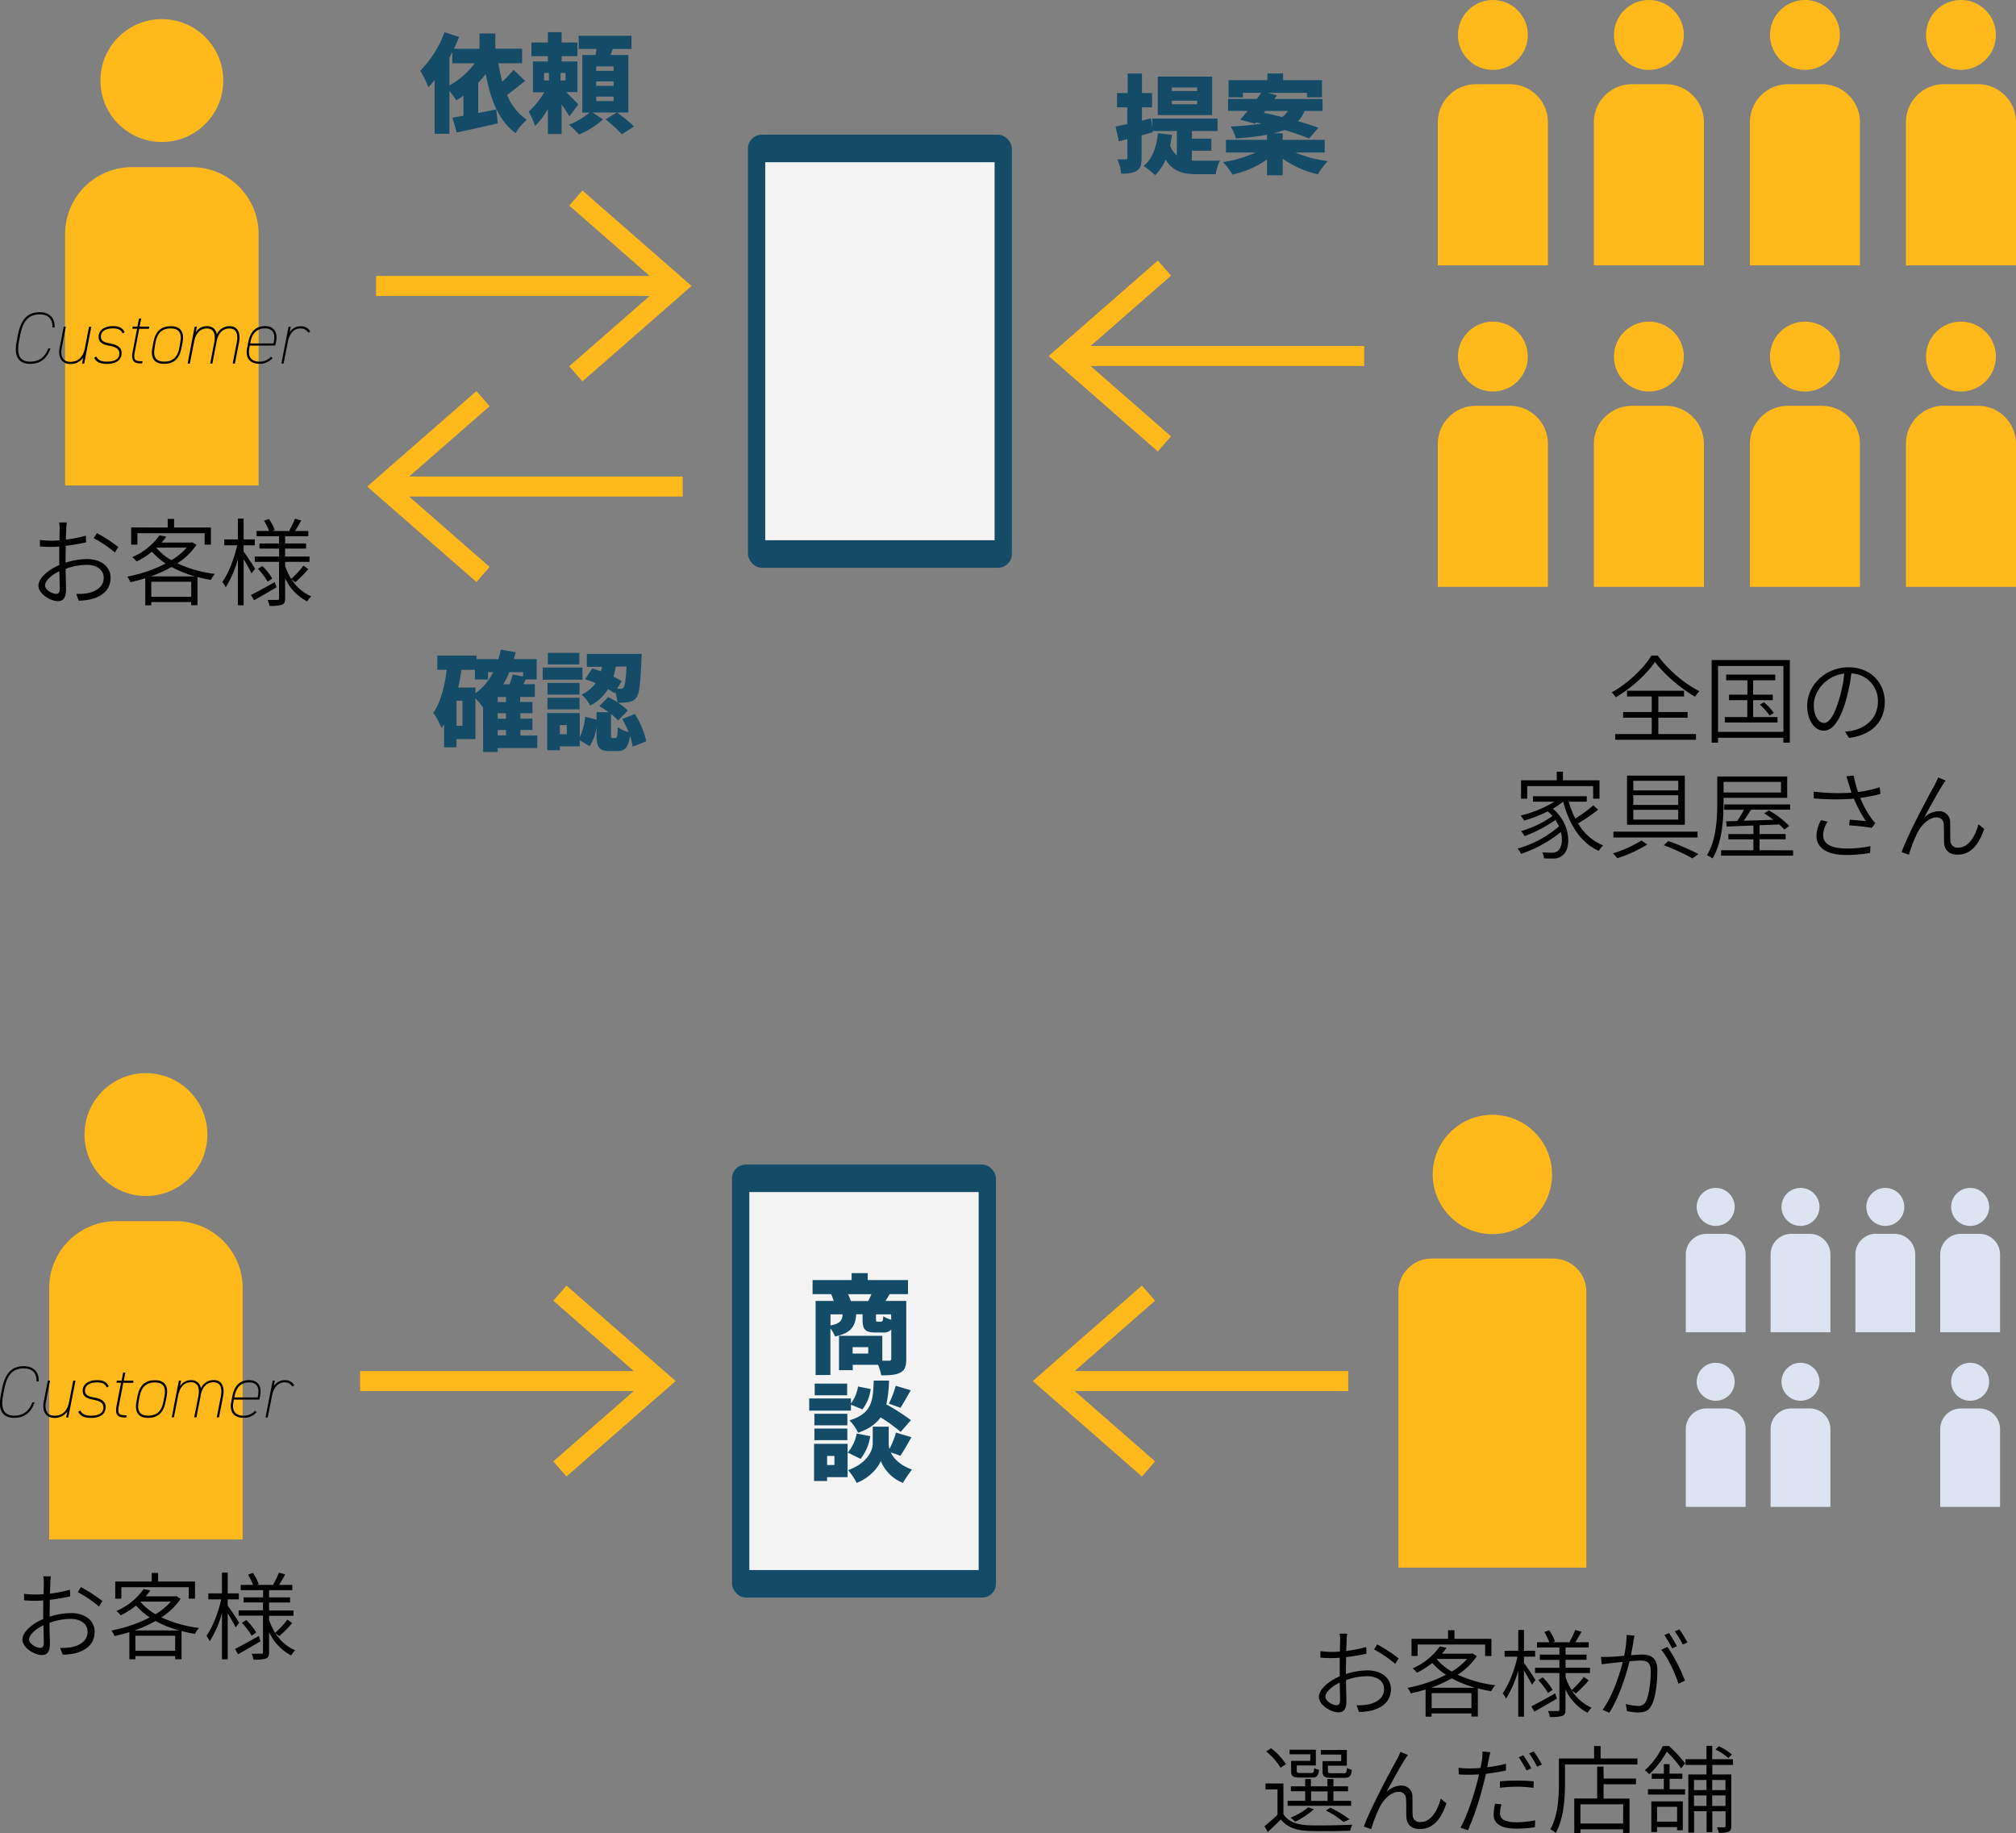 <svg xmlns="http://www.w3.org/2000/svg" viewBox="0 0 704.25 640.31"><rect x="0" y="0" width="704.25" height="640.31" fill="#808080" stroke="none"/><defs><style>.cls-1{fill:#144c68;}.cls-2{fill:#f4f4f4;}.cls-3{fill:#ffb91a;}.cls-4{fill:none;stroke:#ffb91a;stroke-miterlimit:10;stroke-width:7px;}.cls-5{fill:#dbe4f0;}</style></defs><g id="レイヤー_2" data-name="レイヤー 2"><g id="レイヤー_2-2" data-name="レイヤー 2"><rect class="cls-1" x="261.28" y="47.05" width="92.2" height="151.28" rx="4.83"/><rect class="cls-2" x="267.32" y="56.67" width="80.12" height="132.04"/><circle class="cls-3" cx="56.54" cy="28.14" r="21.46"/><path class="cls-3" d="M46.1,58.39H67A23.35,23.35,0,0,1,90.34,81.74v87.83a0,0,0,0,1,0,0H22.74a0,0,0,0,1,0,0V81.74A23.35,23.35,0,0,1,46.1,58.39Z"/><path d="M23.13,184.69c0,.77-.07,2.17-.13,3.8a44.9,44.9,0,0,0,7-1.37l.07,2.34a71.57,71.57,0,0,1-7.1,1.2c0,1.63-.07,3.36-.07,4.76v1.13a25.38,25.38,0,0,1,7.5-1.26c4.83,0,8.23,2.63,8.23,6.5,0,4-2.63,6.53-7.06,7.59a21.83,21.83,0,0,1-4.1.44l-.83-2.37a19.83,19.83,0,0,0,3.9-.23c3-.6,5.69-2.2,5.69-5.4,0-2.93-2.66-4.5-5.86-4.5a21.76,21.76,0,0,0-7.43,1.37c0,2.86.13,5.9.13,7.4C23,209,22,210,20.2,210c-2.47,0-6.77-2.5-6.77-5.4,0-2.7,3.47-5.56,7.27-7.2v-1.8c0-1.4,0-3.06,0-4.69a24.91,24.91,0,0,1-2.57.13,34.33,34.33,0,0,1-4.19-.17l0-2.26a29.94,29.94,0,0,0,4.17.26,25.64,25.64,0,0,0,2.66-.13c0-1.83.07-3.37.07-4a15.54,15.54,0,0,0-.17-2.23h2.67A17.88,17.88,0,0,0,23.13,184.69Zm-3.5,22.76c.8,0,1.24-.56,1.24-1.66,0-1.3-.07-3.7-.14-6.24-2.8,1.34-5,3.34-5,4.94S18.23,207.45,19.63,207.45Zm21.7-16.36-1.2,1.9a41.85,41.85,0,0,0-7.4-5l1.1-1.77A53.54,53.54,0,0,1,41.33,191.09Z"/><path d="M68.65,190.32a23.56,23.56,0,0,1-6.7,6.47,44.25,44.25,0,0,0,13.13,3.7,9.85,9.85,0,0,0-1.43,2.06c-1.6-.26-3.14-.56-4.67-1v9.86H66.75v-1.1H52.85v1.13h-2.1V202c-1.73.53-3.5,1-5.2,1.36a7.58,7.58,0,0,0-1.1-1.93,50,50,0,0,0,13.43-4.57,24.19,24.19,0,0,1-4.8-4.13,29.51,29.51,0,0,1-5.39,3.43,5.09,5.09,0,0,0-1.5-1.53A22.5,22.5,0,0,0,55.72,187l2.36.46c-.5.7-1,1.37-1.63,2.07H66.78l.37-.1ZM48,190.26H45.82v-6H58.58v-3h2.24v3H73.68v6h-2.2v-4H48Zm20.17,11.09a38.33,38.33,0,0,1-8.24-3.3,45.83,45.83,0,0,1-7.26,3.3Zm-1.37,7.1v-5.23H52.85v5.23ZM54.62,191.36a19.6,19.6,0,0,0,5.26,4.33,21.54,21.54,0,0,0,5.34-4.4H54.72Z"/><path d="M87.87,200.29c-.5-1.07-1.73-3.27-2.76-4.94v16.1h-2v-16.1a37.66,37.66,0,0,1-4.26,9.8,14.25,14.25,0,0,0-1.17-1.9c2.07-2.8,4.17-8.13,5.17-12.76h-4.5v-2.07h4.76v-7.26h2v7.26H89v2.07H85.11v2.2c.93,1.23,3.46,5,4,6Zm8.73,4.86c-2.7,1.6-5.6,3.27-7.86,4.53l-1.07-1.83c2.1-1.06,5.27-2.8,8.33-4.53Zm5.2-2.83a15.55,15.55,0,0,0,6.93,6,9.16,9.16,0,0,0-1.43,1.77A17.46,17.46,0,0,1,99.6,202v7c0,1.27-.26,1.9-1.06,2.23a13.14,13.14,0,0,1-4.4.4,8.15,8.15,0,0,0-.64-2.06c1.5,0,3,0,3.44,0s.53-.17.53-.6v-12.7H89v-1.86h8.5v-2.77H90.64v-1.8h6.83v-2.53H89.64v-1.83H94a23.38,23.38,0,0,0-1.77-3.6l1.74-.57a17.28,17.28,0,0,1,2,3.87l-.77.3h6.24l-.41-.14a28.18,28.18,0,0,0,2-4.16l2.2.63c-.73,1.27-1.5,2.67-2.16,3.67h4.63v1.83H99.6v2.53h7.33v1.8H99.6v2.77h8.53v1.86H99.6v1.44a21.17,21.17,0,0,0,2.14,4.53,35.12,35.12,0,0,0,4.26-4.63l1.7,1.2a46.53,46.53,0,0,1-4.53,4.56Zm-10.16-4.6a21.23,21.23,0,0,1,3.46,4.37l-1.6,1.1a24.18,24.18,0,0,0-3.4-4.5Z"/><path d="M579.1,229a43.46,43.46,0,0,0,14.53,12.46,12.23,12.23,0,0,0-1.5,1.93c-5.1-3-11-8-14-12.19-2.67,4.06-8.07,9.09-13.73,12.39a6.77,6.77,0,0,0-1.37-1.73c5.73-3.2,11.26-8.5,13.86-12.86Zm.2,27.42h13.17v2H564.24v-2H577v-5.7H567v-2H577v-5.43h-8.63v-2H588.3v2h-9v5.43h10.23v2H579.3Z"/><path d="M625.25,230.56v28.86H623v-1.7H600.16v1.7h-2.23V230.56ZM623,255.65v-23H600.16v23Zm-2.06-5.17v1.9H602.53v-1.9h7.86v-5.89H604v-1.94h6.43v-5H603v-2h17.16v2h-7.73v5h6.86v1.94h-6.86v5.89Zm-4.7-5.16a21,21,0,0,1,3.43,3.73l-1.5.9a23.23,23.23,0,0,0-3.4-3.83Z"/><path d="M645.91,257.78l-1.37-2.2a25.54,25.54,0,0,0,2.84-.4c4.26-1,8.63-4.16,8.63-10.09a9.53,9.53,0,0,0-9.27-9.83,64.38,64.38,0,0,1-2,9.73c-2,6.86-4.66,10.26-7.63,10.26s-5.8-3.27-5.8-8.76c0-7.14,6.4-13.4,14.43-13.4,7.74,0,12.67,5.46,12.67,12.1C658.41,252.18,653.74,256.78,645.91,257.78Zm-8.7-5.23c1.57,0,3.47-2.23,5.2-8.1a50.92,50.92,0,0,0,1.87-9.16c-6.53.73-10.67,6.33-10.67,11C633.61,250.65,635.65,252.55,637.21,252.55Z"/><path d="M558.28,282.83a63.82,63.82,0,0,1-7,4.8,18,18,0,0,0,8.76,7.7,7.74,7.74,0,0,0-1.53,1.9c-6.4-2.83-10.33-9.23-12.43-17.16H546a27,27,0,0,1-3.53,2.43c6.43,5.47,6.5,14.13,3.27,16.4a5,5,0,0,1-3.47,1c-.77,0-1.83,0-2.93-.07a4.55,4.55,0,0,0-.6-2.1c1.23.1,2.36.14,3.1.14a3.25,3.25,0,0,0,2.3-.6c1.33-.94,1.9-3.6,1.13-6.64a45,45,0,0,1-13.93,7.64,9.64,9.64,0,0,0-1.17-1.84,37.74,37.74,0,0,0,14.43-7.76,14.79,14.79,0,0,0-1.26-2.23,46.56,46.56,0,0,1-10.8,5.63,5.9,5.9,0,0,0-1.2-1.74,37.77,37.77,0,0,0,11-5.26,15.1,15.1,0,0,0-1.66-1.63,53,53,0,0,1-8.23,3.2c-.27-.41-.87-1.34-1.24-1.77a39.78,39.78,0,0,0,11.8-4.83h-7.5v-1.9h18.8v1.9H548a32.17,32.17,0,0,0,2.3,5.9,49.62,49.62,0,0,0,6.3-4.6ZM533.49,279h-2.14v-6.43h12.47v-3H546v3h12.76V279h-2.23V274.6H533.49Z"/><path d="M575.44,295a48.56,48.56,0,0,1-10.47,4.8,16.94,16.94,0,0,0-1.5-1.7,42.52,42.52,0,0,0,9.94-4.5ZM593,290.5v2.06H563.61V290.5Zm-4.44-19.56V288.1H568.37V270.94Zm-18,5.16h15.7v-3.36h-15.7Zm0,5.07h15.7V277.8h-15.7Zm0,5.13h15.7v-3.4h-15.7Zm12.2,7.5a79.2,79.2,0,0,1,10.53,4.53l-2.07,1.53a69.22,69.22,0,0,0-10-4.6Z"/><path d="M602.09,280.43c0,5.67-.46,13.9-3.86,19.43a9.39,9.39,0,0,0-1.94-1.1c3.3-5.4,3.6-12.93,3.6-18.33v-9.19h24.43v7.46H602.09Zm24.3,16.6v1.87H601.23V297h11.29V293.2h-8.73v-1.84h8.73v-3l-9.36.36L603,286.9l3.84-.1a37.14,37.14,0,0,0,2.36-3.93h-6.86V281h23v1.84H611.69c-.83,1.3-1.7,2.7-2.57,3.86,3.2-.1,6.77-.2,10.4-.33a35.29,35.29,0,0,0-3.23-2.23l1.63-1.07a34.54,34.54,0,0,1,7.13,5.46l-1.73,1.24a20.33,20.33,0,0,0-1.8-1.77l-6.86.27v3.06h9.13v1.84h-9.13V297Zm-24.3-23.89v3.69h20.07v-3.69Z"/><path d="M645,271.2l2.53-.3a50.12,50.12,0,0,0,1.54,5.77,41.22,41.22,0,0,0,7.56-1.67l.27,2.33a53.92,53.92,0,0,1-7.07,1.4,34.59,34.59,0,0,0,3.87,7.1,16,16,0,0,0,1.4,1.7l-1.23,1.67a67.27,67.27,0,0,0-7.9-.87l.2-2c1.9.17,4.4.37,5.63.5a45.45,45.45,0,0,1-4.17-7.83,86.23,86.23,0,0,1-14-.1l-.07-2.37a69.73,69.73,0,0,0,13.23.37c-.46-1.3-.76-2.37-1-3.17S645.31,272.07,645,271.2Zm-8.13,20.46c0,3.27,3,4.67,8,4.74a38.4,38.4,0,0,0,8.53-.84l-.1,2.37a45.65,45.65,0,0,1-8.57.73c-6.23-.06-10.19-2.26-10.19-6.73a12.25,12.25,0,0,1,1.6-5.43l2.33.53A8.62,8.62,0,0,0,636.88,291.66Z"/><path d="M678.57,274.27c-1.47,2.3-4.67,8.06-6.4,11.33a7.53,7.53,0,0,1,5.16-2.23,3.73,3.73,0,0,1,3.9,4c.07,2.07,0,4.6.1,6.27a2.48,2.48,0,0,0,2.8,2.46c3.87,0,6.13-4.73,7-8.16l2,1.6c-1.77,5.3-4.53,9-9.3,9-3.53,0-4.6-2.24-4.69-4.14s0-4.53-.14-6.43a2.37,2.37,0,0,0-2.53-2.43c-2.77,0-5.4,2.8-6.7,5.43a50.51,50.51,0,0,0-2.93,7.6l-2.57-.9c2.47-6.73,9.83-20.43,11.67-23.63.36-.77.76-1.53,1.13-2.46l2.63,1.1A16.67,16.67,0,0,0,678.57,274.27Z"/><path d="M18.33,114.38c.08-3.27-1.77-4.56-4.45-4.56-3.47,0-5.76,1.8-6.79,7.08l-.46,2.36c-1,5.3.74,7.08,4,7.08,2.83,0,5.09-1.44,6.25-4.66h.74c-1.36,4.22-4.34,5.43-7.07,5.43-3.63,0-5.87-2.11-4.73-7.85l.46-2.36c1.13-5.74,3.65-7.85,7.67-7.85,2.83,0,5.32,1.62,5.12,5.33Z"/><path d="M29.42,127h-.77l.44-2.09a5.35,5.35,0,0,1-4.53,2.24c-2.91,0-4.4-2.19-3.7-5.76l1.41-7.26H23l-1.41,7.26c-.65,3.24.54,5,3,5,2.93,0,4.5-1.88,5.07-4.81l1.44-7.44h.79Z"/><path d="M42.85,116.48c-.61-1.33-1.52-1.77-3.47-1.77-2.19,0-4.14.8-4.14,2.91,0,1.77,1.7,2.08,3.37,2.39,2.21.41,3.88,1.29,3.88,3.27,0,1.82-1.1,3.83-5.19,3.83-2.58,0-3.73-.8-4.4-2.14l.72-.43c.61,1.23,1.67,1.8,3.75,1.8,2.58,0,4.33-.83,4.33-2.91,0-1.75-1.55-2.31-3.81-2.73-1.8-.33-3.45-1-3.45-3,0-2.32,1.93-3.78,5-3.78,2.06,0,3.4.56,4.09,2.13Z"/><path d="M46.38,114.09H48l.56-2.83h.77l-.56,2.83h3.39l-.13.77H48.64l-1.52,7.88c-.46,2.34-.38,3.44,2,3.44h.69l-.15.78H49c-2.55,0-3.19-1.37-2.68-4l1.57-8.13H46.25Z"/><path d="M63.38,121.6c-.74,3.86-2.83,5.51-6.09,5.51s-4.76-2-4.09-5.51l.41-2.16c.72-3.8,2.78-5.5,6.09-5.5s4.76,2,4.1,5.5ZM63,119.44c.62-3.19-.59-4.73-3.39-4.73s-4.63,1.49-5.25,4.73L54,121.6c-.62,3.19.59,4.74,3.39,4.74s4.63-1.49,5.25-4.74Z"/><path d="M68,114.09h.77l-.38,2.06a4.28,4.28,0,0,1,4-2.21,3.2,3.2,0,0,1,3.34,2.9,4.86,4.86,0,0,1,4.56-2.9c2.62,0,3.88,2.16,3.19,5.76L82.06,127h-.77l1.41-7.26c.65-3.24-.33-5-2.49-5-2.52,0-4,1.72-4.53,4.55L74.19,127h-.77l1.41-7.26c.65-3.24-.33-5-2.49-5-2.58,0-4,1.83-4.56,4.76L66.32,127h-.77Z"/><path d="M87.26,120.73l-.15.82c-.54,2.86.41,4.79,3.6,4.79a5.08,5.08,0,0,0,3.93-1.73l.6.47a6,6,0,0,1-4.61,2c-3.34,0-5-2.08-4.3-5.56l.42-2.11c.74-3.78,2.8-5.5,5.81-5.5s4.55,2,3.86,5.5l-.26,1.29Zm.15-.77h8.13l.11-.52c.64-3.19-.54-4.73-3.14-4.73s-4.35,1.52-5,4.73Z"/><path d="M100.54,119.47,99.07,127H98.3l2.49-12.87h.77l-.38,2a4.4,4.4,0,0,1,3.86-2.16,3.56,3.56,0,0,1,3.32,1.8l-.67.46a3,3,0,0,0-2.76-1.49C102.52,114.71,101.08,116.72,100.54,119.47Z"/><path class="cls-1" d="M183.46,28.26c-2.11,1.65-4.32,3.49-6.31,4.88A19,19,0,0,0,184,41.81a20.4,20.4,0,0,0-3.87,4.7c-5.93-4.36-8.75-11.57-10.44-20.7a32.35,32.35,0,0,1-2.63,3.08V39.48c2.07-.41,4.21-.86,6.31-1.27l.53,4.88c-4.92,1.16-10.25,2.33-14.35,3.19l-1.5-5.18c1.13-.19,2.44-.42,3.83-.68v-7c-.82.6-1.65,1.16-2.48,1.65a37.66,37.66,0,0,0-2.4-3.34v15h-5.18V28c-.72.87-1.43,1.69-2.18,2.44a39.93,39.93,0,0,0-2.82-5.74,37.34,37.34,0,0,0,8.45-13.45l5.11,1.66c-.53,1.35-1.13,2.74-1.8,4.13h8.93V11.69h5.53V17h9.35V22.1h-8.27a56.55,56.55,0,0,0,1.36,6.42,39.46,39.46,0,0,0,3.9-4.13ZM157,29.83a27.43,27.43,0,0,0,8.83-7.73H158V18.19c-.33.64-.67,1.28-1,1.92Z"/><path class="cls-1" d="M198.9,40.68a43.47,43.47,0,0,0-2.71-4.16V46.81h-4.8V38.06A26.66,26.66,0,0,1,186.92,44a28.55,28.55,0,0,0-2.25-5,28,28,0,0,0,5.44-6.76h-3.94V21.46h5.22V19.62h-5.75V14.85h5.75V11.24h4.8v3.61h5.52v4.77h-5.52v1.84h5.52v10.7h-3.94c1.62,1.58,3.64,3.64,4.24,4.32ZM190.07,28.1h1.69V25.48h-1.69Zm7.48-2.62h-1.73V28.1h1.73Zm18,13.82a49,49,0,0,1,5.93,4.88l-4.24,2.74a46.37,46.37,0,0,0-5.71-5.22l3.91-2.4H207l3.64,2.4A29.42,29.42,0,0,1,202.28,47a34.83,34.83,0,0,0-3.53-3.42,25.85,25.85,0,0,0,7.17-4.24H203.4V19.21h4.66c.11-.68.23-1.43.3-2.11h-6.2V12.48H220.6V17.1h-6.53c-.26.72-.53,1.43-.75,2.11h6.19V39.3Zm-1.2-16.11h-6.08v1.57h6.08Zm0,5.25h-6.08V30h6.08Zm0,5.3h-6.08v1.57h6.08Z"/><path class="cls-1" d="M187.68,261.33H173.86v1.35h-5.1V246.94l-.12.08a27.24,27.24,0,0,0-2.55-3.08v14.23h-6.61v2.89h-4.35V253c-.31.45-.6.86-.91,1.28a28.53,28.53,0,0,0-2.85-5.3c2.55-3.6,3.94-9.12,4.69-15h-3.3V229h13.71v1.24h7.62a29.69,29.69,0,0,0,.86-3.34l5.19.94c-.19.82-.42,1.61-.64,2.4h8v7.1h-3.84c-.29.56-.56,1.13-.82,1.65h4v4.47h-5.14v1.76H186v3.91h-4.21v1.91H186V255h-4.21v1.92h5.93Zm-26.13-16.56h-2.07v8.75h2.07Zm4.54-2.59a20.48,20.48,0,0,0,6.2-7.37h-1.81v2.56H165.9V234h-4.69c-.3,2.07-.68,4.13-1.13,6.16h6Zm10.67,1.31h-2.9v1.76h2.9Zm0,5.67h-2.9v1.91h2.9Zm-2.9,7.74h2.9V255h-2.9Zm4.06-22.09a31.68,31.68,0,0,1-2.07,4.21H178a25.69,25.69,0,0,0,1.09-3.42l3.64.72v-1.51Z"/><path class="cls-1" d="M203.46,237.44H189.57V233.2h13.89ZM221,260.84a18.74,18.74,0,0,0-.94-3.76c-.57,4.17-1.84,5.3-4.51,5.3h-2.52c-3.86,0-4.65-1.5-4.65-5.82v-2.71a15.58,15.58,0,0,1-2.4,6.8l-3.46-2.06v2.14h-6.95v1.35h-4.43v-13h11.38v8.41a19.37,19.37,0,0,0,1.88-7.14l4,1.06v-2.63h4.2a31.1,31.1,0,0,0-3.22-2.11l3.11-3.15a31.5,31.5,0,0,1,3.19,1.8,13.9,13.9,0,0,0-.79-3.6l-.26.41c-.64-.45-1.39-.9-2.21-1.39a16.15,16.15,0,0,1-6.24,5.75,13.14,13.14,0,0,0-3-3.87,12.42,12.42,0,0,0,4.88-4c-1.24-.53-2.51-1-3.68-1.35l2.52-3.76c1,.27,2,.6,3,1,.15-.53.27-1.05.38-1.58H205v-4.5h19.16s0,1.31-.08,1.91c-.34,8.37-.75,12-1.76,13.29a3.78,3.78,0,0,1-2.67,1.62,20.54,20.54,0,0,1-3.76.22,19.63,19.63,0,0,1,3.42,2.75l-3.38,3.49a16.33,16.33,0,0,0-2.48-2.29v7.13c0,1.13,0,1.24.57,1.24H215c.56,0,.71-.45.82-3.75a11.6,11.6,0,0,0,3.76,1.72,30.3,30.3,0,0,0-2.22-4.58l4.4-1.76a28.5,28.5,0,0,1,4,9.54Zm-18.55-18.21h-11.2v-4.06h11.2Zm-11.2,1.12h11.2v4.06h-11.2Zm11.12-11.64h-11v-4.05h11Zm-4.36,21.18h-2.44v3.19h2.44Zm17.09-20.43a26.06,26.06,0,0,1-.79,3.49c1.09.57,2.07,1.09,2.89,1.58l-1.65,2.67c.49,0,.9,0,1.24,0a1.11,1.11,0,0,0,1.09-.49c.41-.57.71-2.52,1-7.29Z"/><circle class="cls-3" cx="521.51" cy="12.21" r="12.21"/><path class="cls-3" d="M515.57,29.41h11.88A13.28,13.28,0,0,1,540.73,42.7v50a0,0,0,0,1,0,0H502.28a0,0,0,0,1,0,0v-50A13.28,13.28,0,0,1,515.57,29.41Z"/><circle class="cls-3" cx="576.01" cy="12.21" r="12.21"/><path class="cls-3" d="M570.07,29.41H582A13.28,13.28,0,0,1,595.23,42.7v50a0,0,0,0,1,0,0H556.79a0,0,0,0,1,0,0v-50A13.28,13.28,0,0,1,570.07,29.41Z"/><circle class="cls-3" cx="630.52" cy="12.21" r="12.21"/><path class="cls-3" d="M624.58,29.41h11.88A13.28,13.28,0,0,1,649.74,42.7v50a0,0,0,0,1,0,0H611.29a0,0,0,0,1,0,0v-50a13.28,13.28,0,0,1,13.28-13.28Z"/><circle class="cls-3" cx="685.02" cy="12.21" r="12.21"/><path class="cls-3" d="M679.08,29.41H691A13.28,13.28,0,0,1,704.25,42.7v50a0,0,0,0,1,0,0H665.8a0,0,0,0,1,0,0v-50A13.28,13.28,0,0,1,679.08,29.41Z"/><circle class="cls-3" cx="521.51" cy="124.56" r="12.21"/><path class="cls-3" d="M515.57,141.76h11.88A13.28,13.28,0,0,1,540.73,155v50a0,0,0,0,1,0,0H502.28a0,0,0,0,1,0,0V155A13.28,13.28,0,0,1,515.57,141.76Z"/><circle class="cls-3" cx="576.01" cy="124.56" r="12.21"/><path class="cls-3" d="M570.07,141.76H582A13.28,13.28,0,0,1,595.23,155v50a0,0,0,0,1,0,0H556.79a0,0,0,0,1,0,0V155A13.28,13.28,0,0,1,570.07,141.76Z"/><circle class="cls-3" cx="630.52" cy="124.56" r="12.21"/><path class="cls-3" d="M624.58,141.76h11.88A13.28,13.28,0,0,1,649.74,155v50a0,0,0,0,1,0,0H611.29a0,0,0,0,1,0,0V155A13.28,13.28,0,0,1,624.58,141.76Z"/><circle class="cls-3" cx="685.02" cy="124.56" r="12.21"/><path class="cls-3" d="M679.08,141.76H691A13.28,13.28,0,0,1,704.25,155v50a0,0,0,0,1,0,0H665.8a0,0,0,0,1,0,0V155a13.28,13.28,0,0,1,13.28-13.28Z"/><polyline class="cls-4" points="201.15 69.18 236.27 99.89 201.15 130.59"/><line class="cls-4" x1="131.38" y1="99.89" x2="236.27" y2="99.89"/><polyline class="cls-4" points="168.73 200.67 133.6 169.96 168.73 139.26"/><line class="cls-4" x1="238.49" y1="169.96" x2="133.6" y2="169.96"/><path class="cls-1" d="M416.34,56.08a17.57,17.57,0,0,0,2.07.08c1.46,0,5.93,0,7.77-.08a16.11,16.11,0,0,0-1.47,4.77h-6.53c-4.69,0-8.37-.82-11-5.1a16.22,16.22,0,0,1-3.68,5.44,28.85,28.85,0,0,0-4-3.23c3-2.4,4.51-6.57,5-11.45l4.92.6c-.19,1.28-.42,2.55-.68,3.72a8.71,8.71,0,0,0,2.37,3.49V45.76h-8.53l.08.45c-1.28.37-2.56.71-3.87,1.09v7.77c0,2.37-.34,3.72-1.62,4.54s-3,1.06-5.48,1.06a18.45,18.45,0,0,0-1.35-5c1.2,0,2.44,0,2.89,0s.6-.15.6-.64V48.61l-3,.79-1.12-5.22c1.2-.22,2.59-.53,4.09-.86V37.5H390.2v-5h3.72V25.67h5V32.5h3.53v5h-3.53v4.62l3.15-.79.45,3.08v-3h22.8v4.36h-8.94v2.66h6.8v4.21h-6.8Zm7.1-15.88h-19V26.76h19Zm-5.22-9.65h-8.86v1.24h8.86Zm0,4.62h-8.86v1.24h8.86Z"/><path class="cls-1" d="M452.51,53.27a42.08,42.08,0,0,0,11.34,3,23,23,0,0,0-3.45,4.62,34.46,34.46,0,0,1-12.32-5.45v5.79H442.6V55.71A33.7,33.7,0,0,1,430.54,61a21.78,21.78,0,0,0-3.34-4.39,39.29,39.29,0,0,0,11.38-3.34H428.25V48.84H442.6V47.07a91.62,91.62,0,0,1-10.89,1.28,13.62,13.62,0,0,0-1.81-4.17,96.67,96.67,0,0,0,10.71-1l-1.84-.41-.34.41-5.19-1.35c.79-.9,1.66-2,2.6-3.08H429v-4.2h10.07c.52-.72,1.05-1.47,1.54-2.14h-6.43V34h-5V28h13.56V25.67h5.48V28h13.59v6h-5.25V32.43h-13.6l3.12.9-.9,1.24H462v4.2h-6.23a12.65,12.65,0,0,1-2.33,3.57c2.7.75,5.22,1.58,7.1,2.29l-3.23,3.76a83.59,83.59,0,0,0-8.64-3A26.43,26.43,0,0,1,445,46.55h3.08v2.29h14.68v4.43Zm-11-13.82c2,.37,4.17.86,6.38,1.43a7,7,0,0,0,2-2.11H442Z"/><polyline class="cls-4" points="406.77 155.06 371.65 124.36 406.77 93.65"/><line class="cls-4" x1="476.54" y1="124.36" x2="371.65" y2="124.36"/><rect class="cls-1" x="255.72" y="406.79" width="92.2" height="151.28" rx="4.83"/><rect class="cls-2" x="261.76" y="416.41" width="80.12" height="132.04"/><circle class="cls-3" cx="50.98" cy="396.33" r="21.46"/><path class="cls-3" d="M40.53,426.58H61.42a23.35,23.35,0,0,1,23.35,23.35v87.83a0,0,0,0,1,0,0H17.18a0,0,0,0,1,0,0V449.93A23.35,23.35,0,0,1,40.53,426.58Z"/><path d="M17.57,552.88c0,.77-.07,2.17-.13,3.8a44.9,44.9,0,0,0,7-1.37l.07,2.34a71.57,71.57,0,0,1-7.1,1.2c0,1.63-.07,3.36-.07,4.76v1.13a25.38,25.38,0,0,1,7.5-1.26c4.83,0,8.23,2.63,8.23,6.5,0,4-2.63,6.53-7.06,7.59a21.83,21.83,0,0,1-4.1.44L21,575.64a19.09,19.09,0,0,0,3.9-.23c3-.6,5.69-2.2,5.69-5.4,0-2.93-2.66-4.5-5.86-4.5a21.76,21.76,0,0,0-7.43,1.37c0,2.86.13,5.9.13,7.4,0,2.9-1.07,3.86-2.83,3.86-2.47,0-6.77-2.5-6.77-5.4,0-2.7,3.47-5.56,7.27-7.2v-1.8c0-1.4,0-3.06,0-4.69a24.91,24.91,0,0,1-2.57.13A34.33,34.33,0,0,1,8.41,559l0-2.26a29.94,29.94,0,0,0,4.17.26,25.64,25.64,0,0,0,2.66-.13c0-1.83.07-3.37.07-4a15.66,15.66,0,0,0-.17-2.23h2.67A17.88,17.88,0,0,0,17.57,552.88Zm-3.5,22.76c.8,0,1.23-.56,1.23-1.66,0-1.3-.06-3.7-.13-6.24-2.8,1.34-5,3.34-5,4.94S12.67,575.64,14.07,575.64Zm21.7-16.36-1.2,1.9a41.85,41.85,0,0,0-7.4-5l1.1-1.77A53.54,53.54,0,0,1,35.77,559.28Z"/><path d="M63.09,558.51a23.69,23.69,0,0,1-6.7,6.47,44.25,44.25,0,0,0,13.13,3.7,9.85,9.85,0,0,0-1.43,2.06c-1.6-.26-3.14-.56-4.67-1v9.86H61.19v-1.1H47.29v1.13h-2.1v-9.49c-1.73.53-3.5,1-5.2,1.36a7.58,7.58,0,0,0-1.1-1.93A50,50,0,0,0,52.32,565a24.19,24.19,0,0,1-4.8-4.13,30.05,30.05,0,0,1-5.39,3.43,5.09,5.09,0,0,0-1.5-1.53,22.5,22.5,0,0,0,9.53-7.66l2.36.46c-.5.7-1,1.37-1.63,2.07H61.22l.37-.1Zm-20.7-.06H40.26v-6H53v-3h2.24v3H68.12v6h-2.2v-4H42.39Zm20.16,11.09a38.45,38.45,0,0,1-8.23-3.3,45.83,45.83,0,0,1-7.26,3.3Zm-1.36,7.1v-5.23H47.29v5.23ZM49.06,559.55a19.6,19.6,0,0,0,5.26,4.33,21.54,21.54,0,0,0,5.34-4.4H49.16Z"/><path d="M82.31,568.48c-.5-1.07-1.73-3.27-2.77-4.93v16.09h-2V563.55a37.73,37.73,0,0,1-4.26,9.79,14.25,14.25,0,0,0-1.17-1.9c2.07-2.8,4.17-8.13,5.17-12.76h-4.5v-2.07h4.76v-7.26h2v7.26h3.9v2.07h-3.9v2.2c.94,1.23,3.47,5,4,6ZM91,573.34c-2.7,1.6-5.6,3.27-7.86,4.54L82.11,576c2.1-1.06,5.27-2.8,8.33-4.53Zm5.2-2.83a15.49,15.49,0,0,0,6.93,6,9.16,9.16,0,0,0-1.43,1.77,17.46,17.46,0,0,1-7.7-8.17v7c0,1.27-.26,1.9-1.06,2.23a13.14,13.14,0,0,1-4.4.4,8.15,8.15,0,0,0-.64-2.06c1.5,0,3,0,3.44,0s.53-.17.53-.6v-12.7h-8.5v-1.86h8.5v-2.77H85.08V558h6.83v-2.53H84.08v-1.83h4.33a23.38,23.38,0,0,0-1.77-3.6l1.74-.57a17.28,17.28,0,0,1,2,3.87l-.77.3h6.23l-.4-.14a29.22,29.22,0,0,0,2-4.16l2.2.63c-.73,1.27-1.5,2.67-2.16,3.67h4.63v1.83H94V558h7.33v1.8H94v2.77h8.53v1.86H94v1.44a21.14,21.14,0,0,0,2.13,4.53,34.52,34.52,0,0,0,4.27-4.63l1.7,1.2a46.53,46.53,0,0,1-4.53,4.56Zm-10.16-4.6a21.23,21.23,0,0,1,3.46,4.37l-1.6,1.1a24.18,24.18,0,0,0-3.4-4.5Z"/><path d="M470.4,572.9c0,.77-.07,2.17-.13,3.8a46.18,46.18,0,0,0,7-1.36l.07,2.33a68.76,68.76,0,0,1-7.1,1.2c0,1.63-.07,3.37-.07,4.77v1.13a25.09,25.09,0,0,1,7.5-1.27c4.83,0,8.23,2.63,8.23,6.5,0,4-2.63,6.53-7.06,7.6a21.74,21.74,0,0,1-4.1.43l-.83-2.36a19.11,19.11,0,0,0,3.9-.24c3-.6,5.69-2.2,5.69-5.4,0-2.93-2.66-4.5-5.86-4.5a21.76,21.76,0,0,0-7.43,1.37c0,2.87.13,5.9.13,7.4,0,2.9-1.07,3.86-2.83,3.86-2.47,0-6.77-2.49-6.77-5.39,0-2.7,3.47-5.57,7.27-7.2v-1.8c0-1.4,0-3.07,0-4.7a24.91,24.91,0,0,1-2.57.13,36.87,36.87,0,0,1-4.19-.16l0-2.27a30.18,30.18,0,0,0,4.17.27,25.82,25.82,0,0,0,2.66-.14c0-1.83.07-3.36.07-4a15.43,15.43,0,0,0-.17-2.23h2.67A17.52,17.52,0,0,0,470.4,572.9Zm-3.5,22.77c.8,0,1.23-.57,1.23-1.67,0-1.3-.06-3.7-.13-6.23-2.8,1.33-5,3.33-5,4.93S465.5,595.67,466.9,595.67Zm21.7-16.37-1.2,1.9a42.4,42.4,0,0,0-7.4-5l1.1-1.77A54.45,54.45,0,0,1,488.6,579.3Z"/><path d="M515.92,578.54a23.52,23.52,0,0,1-6.7,6.46,44,44,0,0,0,13.13,3.7,9.66,9.66,0,0,0-1.43,2.07c-1.6-.27-3.14-.57-4.67-1v9.86H514v-1.1h-13.9v1.14H498v-9.5c-1.73.53-3.5,1-5.2,1.37a7.47,7.47,0,0,0-1.1-1.94,49.92,49.92,0,0,0,13.43-4.56,24.53,24.53,0,0,1-4.8-4.13,30.05,30.05,0,0,1-5.39,3.43,5.09,5.09,0,0,0-1.5-1.53,22.51,22.51,0,0,0,9.53-7.67l2.36.47c-.5.7-1,1.36-1.63,2.06h10.33l.37-.1Zm-20.7-.07h-2.13v-6h12.76v-3h2.24v3H521v6h-2.2v-4H495.22Zm20.16,11.1a39.52,39.52,0,0,1-8.23-3.3,45.83,45.83,0,0,1-7.26,3.3Zm-1.36,7.1v-5.24h-13.9v5.24Zm-12.13-17.1a19.23,19.23,0,0,0,5.26,4.33,21.33,21.33,0,0,0,5.34-4.4H502Z"/><path d="M535.14,588.5c-.5-1.07-1.73-3.27-2.77-4.93v16.09h-2V583.57a37.81,37.81,0,0,1-4.26,9.8,13.64,13.64,0,0,0-1.17-1.9c2.07-2.8,4.17-8.13,5.17-12.77h-4.5v-2.06h4.76v-7.27h2v7.27h3.9v2.06h-3.9v2.2c.94,1.24,3.47,5,4,6Zm8.73,4.87c-2.7,1.6-5.6,3.26-7.86,4.53l-1.07-1.83c2.1-1.07,5.27-2.8,8.33-4.54Zm5.2-2.84a15.49,15.49,0,0,0,6.93,6,9.47,9.47,0,0,0-1.43,1.77,17.49,17.49,0,0,1-7.7-8.16v7c0,1.26-.26,1.89-1.06,2.23a13.41,13.41,0,0,1-4.4.4,8.22,8.22,0,0,0-.64-2.07c1.5,0,3,0,3.44,0s.53-.16.53-.59v-12.7h-8.5V582.6h8.5v-2.76h-6.83V578h6.83V575.5h-7.83v-1.83h4.33a23.83,23.83,0,0,0-1.77-3.6l1.74-.56a17.44,17.44,0,0,1,2,3.86l-.77.3h6.23l-.4-.13a29.32,29.32,0,0,0,2-4.17l2.2.64c-.73,1.26-1.5,2.66-2.16,3.66H555v1.83h-8.1V578h7.33v1.8h-7.33v2.76h8.53v1.87h-8.53v1.43a21.63,21.63,0,0,0,2.13,4.53,34.52,34.52,0,0,0,4.27-4.63L555,587a46.68,46.68,0,0,1-4.53,4.57Zm-10.16-4.6a21.5,21.5,0,0,1,3.46,4.37l-1.6,1.1a24.85,24.85,0,0,0-3.4-4.5Z"/><path d="M570.63,573.2c-.17,1-.5,3.1-.9,5,1.66-.13,3.1-.23,3.93-.23,2.87,0,5.3,1.07,5.3,5.5,0,4-.53,9.26-1.93,12-1,2.23-2.67,2.73-4.77,2.73a19.28,19.28,0,0,1-3.9-.47l-.4-2.5a16.17,16.17,0,0,0,4.1.67,2.82,2.82,0,0,0,3-1.77c1.07-2.3,1.6-6.7,1.6-10.36,0-3.13-1.43-3.7-3.57-3.7-.86,0-2.3.1-3.83.23-1.2,4.8-3.5,12.23-7.06,18l-2.4-1c3.43-4.57,6-12.33,7.06-16.76-1.83.2-3.56.36-4.46.46-.74.1-2,.24-2.87.37l-.27-2.6a27.47,27.47,0,0,0,2.87,0c1.13,0,3.13-.2,5.23-.37a37.52,37.52,0,0,0,.87-7.3l2.76.27C570.86,571.94,570.73,572.6,570.63,573.2Zm18,13.87-2.3,1.1c-1-3.37-3.67-9.13-6-11.87l2.17-1A57.77,57.77,0,0,1,588.59,587.07Zm-2.83-12-1.67.73a37.15,37.15,0,0,0-2.73-4.63l1.63-.7A48.31,48.31,0,0,1,585.76,575Zm3.7-1.34-1.67.74a29.23,29.23,0,0,0-2.77-4.6l1.6-.7A45.6,45.6,0,0,1,589.46,573.7Z"/><path d="M448.34,633.75c1.64,2.53,4.67,3.69,8.7,3.86,3.7.13,11.43,0,15.36-.2a7.16,7.16,0,0,0-.73,2.1c-3.67.13-10.86.2-14.56.07-4.47-.17-7.57-1.37-9.67-4-1.43,1.46-3,2.9-4.56,4.36l-1.17-2c1.4-1.1,3.07-2.57,4.57-4v-8.87h-4.2V623h6.26Zm-1-16.23a22.77,22.77,0,0,0-5-5.7l1.7-1.14a23.46,23.46,0,0,1,5.17,5.57ZM472,630.81H449.81v-1.76h6.13v-3.34h-5V624h5v-2.53h2V624h5.77v-2.53h2.1V624h5.1v1.73h-5.1v3.34H472Zm-14.23-18h-7.26v-1.6h9.16v5.5H453v1.9c0,.6.17.73,1.3.73H458c.83,0,1-.2,1.1-1.73a4.16,4.16,0,0,0,1.67.63c-.24,2.14-.8,2.7-2.47,2.7h-4.27c-2.36,0-3-.47-3-2.33v-3.5h6.66ZM459,632a29,29,0,0,1-6.57,4.36,8.28,8.28,0,0,0-1.63-1.4,21.9,21.9,0,0,0,6.2-3.63Zm-1-2.9h5.77v-3.34H458Zm10.53-16.2h-7.13v-1.6h9.1v5.5h-6.6v1.87c0,.63.2.76,1.37.76h4.16c.87,0,1-.23,1.14-1.86a4.93,4.93,0,0,0,1.66.66c-.2,2.24-.8,2.8-2.53,2.8h-4.6c-2.43,0-3.1-.47-3.1-2.33v-3.5h6.53Zm.8,23.56a30.41,30.41,0,0,0-6.16-4l1.56-1a39.56,39.56,0,0,1,6.7,4.06Z"/><path d="M490.73,614.65c-1.47,2.3-4.67,8.07-6.4,11.33a7.53,7.53,0,0,1,5.16-2.23,3.73,3.73,0,0,1,3.9,4c.07,2.07,0,4.6.1,6.27a2.48,2.48,0,0,0,2.8,2.46c3.87,0,6.13-4.73,7-8.16l2,1.6c-1.76,5.3-4.53,9-9.29,9-3.54,0-4.6-2.24-4.7-4.13s0-4.54-.14-6.44a2.37,2.37,0,0,0-2.53-2.43c-2.77,0-5.4,2.8-6.7,5.43a50.51,50.51,0,0,0-2.93,7.6l-2.57-.9c2.47-6.73,9.84-20.43,11.67-23.63.36-.76.76-1.53,1.13-2.46l2.63,1.1A16.67,16.67,0,0,0,490.73,614.65Z"/><path d="M520.05,614.65c-.17.77-.34,1.7-.53,2.7a53.53,53.53,0,0,0,6.56-1.23v2.36c-2.23.47-4.67.87-7,1.14-.33,1.46-.7,3-1.1,4.46a97.55,97.55,0,0,1-5.17,15.26l-2.63-.9c2-3.46,4.33-10.19,5.57-14.89.3-1.14.63-2.43.93-3.73-1.17.1-2.27.13-3.27.13-1.43,0-2.6,0-3.83-.13l-.07-2.3a29.19,29.19,0,0,0,4,.23c1.13,0,2.37-.07,3.67-.17.26-1.26.46-2.4.56-3.1a14.18,14.18,0,0,0,.1-2.63l2.84.23C520.41,612.78,520.18,614,520.05,614.65Zm3.93,18.7c0,1.56.9,3.2,5.83,3.2a34,34,0,0,0,6.47-.67l-.1,2.4a44.75,44.75,0,0,1-6.4.5c-5.17,0-8-1.57-8-4.87a18.32,18.32,0,0,1,.5-3.83l2.23.23A12,12,0,0,0,524,633.35ZM530,622a53.19,53.19,0,0,1,5.77.27l-.07,2.26a43,43,0,0,0-5.6-.4,54.37,54.37,0,0,0-6.13.37v-2.23C525.71,622.08,527.88,622,530,622Zm4.9-4.26-1.63.73a41.25,41.25,0,0,0-2.73-4.63l1.6-.7A40,40,0,0,1,534.91,617.72Zm3.7-1.37-1.63.77a31.92,31.92,0,0,0-2.8-4.64l1.6-.7A39.29,39.29,0,0,1,538.61,616.35Z"/><path d="M572,614.28v2.1H546.7v6.53c0,5-.4,12.37-3.23,17.37a9.83,9.83,0,0,0-1.9-1.27c2.7-4.73,3-11.36,3-16.1v-8.63h12.29v-4.36h2.27v4.36Zm-11.79,7H571.5v2H560.17v5h9.06v12H567V639H552.1v1.33h-2.16V628.25h8V617.12h2.2Zm6.83,9H552.1V637H567Z"/><path d="M583,609.92a44,44,0,0,1,5.66,6.06l-1.4,1.74a37,37,0,0,0-5-5.8,33.34,33.34,0,0,1-6.14,7.9,7.25,7.25,0,0,0-1.5-1.44,26.58,26.58,0,0,0,6.24-8.46Zm.26,15.09h5.4v1.87H575.69V625h5.53v-3.63H577v-1.8h4.23v-3.33h2v3.33h4.47v1.8h-4.47Zm-6.4,4.24h11v10.09h-2v-1.1h-7v1.7h-2Zm2,1.9v5.19h7v-5.19Zm19.3-14.63v3.33h6.63v18.06c0,1-.2,1.6-.9,1.93a8.7,8.7,0,0,1-3.46.37,7.6,7.6,0,0,0-.67-1.9c1.23,0,2.3,0,2.6,0s.43-.1.43-.43v-5.17h-4.63V640h-2v-7.3h-4.37v7.47h-2V619.85h6.34v-3.33h-7.33v-2h7.33v-4.66h2v4.66h7.26v2Zm-6.4,5.26v3.53h4.37v-3.53Zm4.37,9.07v-3.67h-4.37v3.67Zm2-9.07v3.53h4.63v-3.53Zm4.63,9.07v-3.67h-4.63v3.67Zm1-16.73a20.36,20.36,0,0,0-4.5-3l1.2-1.1a19.74,19.74,0,0,1,4.57,2.87Z"/><path d="M12.77,482.57C12.85,479.3,11,478,8.32,478c-3.47,0-5.76,1.8-6.79,7.08l-.46,2.36c-1,5.3.74,7.08,4,7.08,2.83,0,5.09-1.44,6.25-4.66h.74c-1.36,4.22-4.34,5.43-7.07,5.43-3.63,0-5.87-2.11-4.73-7.85l.46-2.36c1.13-5.74,3.65-7.85,7.66-7.85,2.83,0,5.33,1.62,5.12,5.33Z"/><path d="M23.86,495.15h-.77l.44-2.09A5.35,5.35,0,0,1,19,495.3c-2.91,0-4.4-2.19-3.7-5.76l1.41-7.26h.77l-1.41,7.26c-.65,3.24.54,5,3,5,2.93,0,4.5-1.88,5.07-4.81l1.44-7.44h.79Z"/><path d="M37.29,484.68c-.62-1.34-1.52-1.78-3.47-1.78-2.19,0-4.14.8-4.14,2.91,0,1.77,1.7,2.08,3.37,2.39,2.21.41,3.88,1.29,3.88,3.27,0,1.82-1.1,3.83-5.19,3.83-2.58,0-3.73-.8-4.4-2.13l.72-.44c.61,1.23,1.67,1.8,3.75,1.8,2.58,0,4.32-.82,4.32-2.91,0-1.75-1.54-2.31-3.8-2.73-1.8-.33-3.45-1-3.45-3,0-2.31,1.93-3.78,5-3.78,2.06,0,3.4.57,4.09,2.13Z"/><path d="M40.82,482.28h1.64l.57-2.83h.77l-.56,2.83h3.39l-.13.77H43.08l-1.52,7.88c-.46,2.34-.38,3.45,2,3.45h.69l-.15.77h-.72c-2.55,0-3.19-1.37-2.68-4l1.57-8.13H40.69Z"/><path d="M57.82,489.8c-.74,3.85-2.83,5.5-6.09,5.5s-4.76-1.95-4.09-5.5l.41-2.16c.72-3.81,2.78-5.51,6.09-5.51s4.76,1.95,4.1,5.51Zm-.36-2.16c.62-3.2-.59-4.74-3.39-4.74s-4.63,1.49-5.25,4.74l-.41,2.16c-.62,3.19.59,4.73,3.39,4.73s4.63-1.49,5.25-4.73Z"/><path d="M62.48,482.28h.77l-.38,2.06a4.28,4.28,0,0,1,4-2.21A3.2,3.2,0,0,1,70.17,485a4.85,4.85,0,0,1,4.56-2.91c2.62,0,3.88,2.16,3.19,5.76l-1.42,7.26h-.77l1.41-7.26c.65-3.24-.33-5-2.49-5-2.52,0-4,1.72-4.53,4.55l-1.49,7.7h-.77l1.41-7.26c.64-3.24-.33-5-2.49-5-2.58,0-4,1.83-4.56,4.76l-1.46,7.49H60Z"/><path d="M81.7,488.92l-.15.82c-.55,2.86.41,4.79,3.6,4.79a5.1,5.1,0,0,0,3.93-1.72l.59.46a5.94,5.94,0,0,1-4.6,2c-3.34,0-5-2.08-4.3-5.56l.42-2.1c.74-3.79,2.8-5.51,5.81-5.51s4.55,2,3.86,5.51l-.26,1.28Zm.15-.77H90l.11-.51c.64-3.2-.54-4.74-3.14-4.74s-4.35,1.52-5,4.74Z"/><path d="M95,487.66l-1.47,7.49h-.77l2.49-12.87H96l-.38,2a4.4,4.4,0,0,1,3.86-2.16,3.56,3.56,0,0,1,3.32,1.8l-.67.46a3,3,0,0,0-2.76-1.49C97,482.9,95.52,484.91,95,487.66Z"/><circle class="cls-5" cx="599.34" cy="421.6" r="6.64"/><path class="cls-5" d="M596.11,431h6.46a7.22,7.22,0,0,1,7.22,7.22v27.16a0,0,0,0,1,0,0h-20.9a0,0,0,0,1,0,0V438.18A7.22,7.22,0,0,1,596.11,431Z"/><circle class="cls-5" cx="628.97" cy="421.6" r="6.64"/><path class="cls-5" d="M625.74,431h6.46a7.22,7.22,0,0,1,7.22,7.22v27.16a0,0,0,0,1,0,0h-20.9a0,0,0,0,1,0,0V438.18A7.22,7.22,0,0,1,625.74,431Z"/><circle class="cls-5" cx="658.6" cy="421.6" r="6.64"/><path class="cls-5" d="M655.37,431h6.46a7.22,7.22,0,0,1,7.22,7.22v27.16a0,0,0,0,1,0,0h-20.9a0,0,0,0,1,0,0V438.18a7.22,7.22,0,0,1,7.22-7.22Z"/><circle class="cls-5" cx="688.23" cy="421.6" r="6.64"/><path class="cls-5" d="M685,431h6.46a7.22,7.22,0,0,1,7.22,7.22v27.16a0,0,0,0,1,0,0h-20.9a0,0,0,0,1,0,0V438.18A7.22,7.22,0,0,1,685,431Z"/><circle class="cls-5" cx="599.34" cy="482.68" r="6.64"/><path class="cls-5" d="M596.11,492h6.46a7.22,7.22,0,0,1,7.22,7.22v27.16a0,0,0,0,1,0,0h-20.9a0,0,0,0,1,0,0V499.26A7.22,7.22,0,0,1,596.11,492Z"/><circle class="cls-5" cx="628.97" cy="482.68" r="6.64"/><path class="cls-5" d="M625.74,492h6.46a7.22,7.22,0,0,1,7.22,7.22v27.16a0,0,0,0,1,0,0h-20.9a0,0,0,0,1,0,0V499.26A7.22,7.22,0,0,1,625.74,492Z"/><circle class="cls-3" cx="521.34" cy="410.26" r="20.84"/><path class="cls-3" d="M554.16,547.61H488.52V451.22a11.58,11.58,0,0,1,11.58-11.58h42.48a11.58,11.58,0,0,1,11.58,11.58Z"/><circle class="cls-5" cx="688.23" cy="482.68" r="6.64"/><path class="cls-5" d="M685,492h6.46a7.22,7.22,0,0,1,7.22,7.22v27.16a0,0,0,0,1,0,0h-20.9a0,0,0,0,1,0,0V499.26A7.22,7.22,0,0,1,685,492Z"/><polyline class="cls-4" points="195.59 451.72 230.71 482.43 195.59 513.13"/><line class="cls-4" x1="125.82" y1="482.43" x2="230.71" y2="482.43"/><polyline class="cls-4" points="401.21 513.13 366.09 482.43 401.21 451.72"/><line class="cls-4" x1="470.98" y1="482.43" x2="366.09" y2="482.43"/><path class="cls-1" d="M310.77,452.07c-.52.91-1,1.69-1.42,2.37h7.24v20.28c0,2.48-.48,3.94-2.1,4.77s-3.75.94-6.65.94a19.23,19.23,0,0,0-1.08-3.68h-8.87v1.87h-4.8v-12h15.13v8.71c1,0,1.92,0,2.29,0,.6,0,.83-.19.83-.72V464.47a3.69,3.69,0,0,1-3,1h-2.55c-3.72,0-4.47-1.2-4.47-4.69V459.1h-2.22c-.3,4-1.5,6.49-7.39,7.77a11.18,11.18,0,0,0-1.62-2.82v16.26h-5.18V454.44h6.34c-.26-.79-.6-1.65-.9-2.37h-6.49v-4.91h13.63v-2.44h5.63v2.44H317.2v4.91ZM290.12,463c3.45-.64,4.09-1.81,4.24-3.87h-4.24Zm13.18-8.53a21.39,21.39,0,0,0,1.09-2.37h-8.11a21.52,21.52,0,0,1,.94,2.37Zm0,16.11h-5.45v2.25h5.45Zm8-11.45H306v1.61c0,.87.08.94.61.94h1.16c.52,0,.68-.26.79-1.88a9.53,9.53,0,0,0,2.78,1.2Z"/><path class="cls-1" d="M297.25,492.75H282.68v-4.24h14.57v1.76a13.12,13.12,0,0,0,2.48-5.93l4.43.86a14.57,14.57,0,0,1-2.89,7.14l-4-1.66ZM296.09,516h-7.17v1.35h-4.55v-13h11.72Zm-.07-18.1H284.49v-4.05H296Zm-11.53,1.13H296v4.05H284.49Zm11.45-11.64H284.6v-4.06h11.34Zm-7,21.18v3.19h2.55V508.6ZM304,501.69a16.54,16.54,0,0,1-3.38,7.92l-4.5-2.21a13.91,13.91,0,0,0,3.15-6.65Zm7.18,5.67c1,2.14,3.19,4.43,7.39,6a47.53,47.53,0,0,0-3.15,4.65,13.93,13.93,0,0,1-7.74-7.66c-.86,2.33-4.05,6-8.41,7.66a23.78,23.78,0,0,0-3-4.47c6.38-2.29,8.6-6.53,8.6-9.27v-5.9h5.59v5.9a7,7,0,0,0,.27,1.88,36.79,36.79,0,0,0,2.29-5.71l5.37,1.61c-1.36,2.41-2.74,4.85-3.87,6.46Zm3.45-7.17a59.32,59.32,0,0,0-7-5.07c-1.58,2.25-4.06,4.05-7.89,5.37a14.06,14.06,0,0,0-3-4.32c7.88-2.44,8.22-6.72,8.48-13.9h5.34a41.64,41.64,0,0,1-.94,8.3,77.52,77.52,0,0,1,8.6,5.52Zm-4.13-9.88a32.62,32.62,0,0,0,2.4-6.23l5.26,1.57c-1.31,2.29-2.59,4.58-3.6,6.12Z"/></g></g></svg>